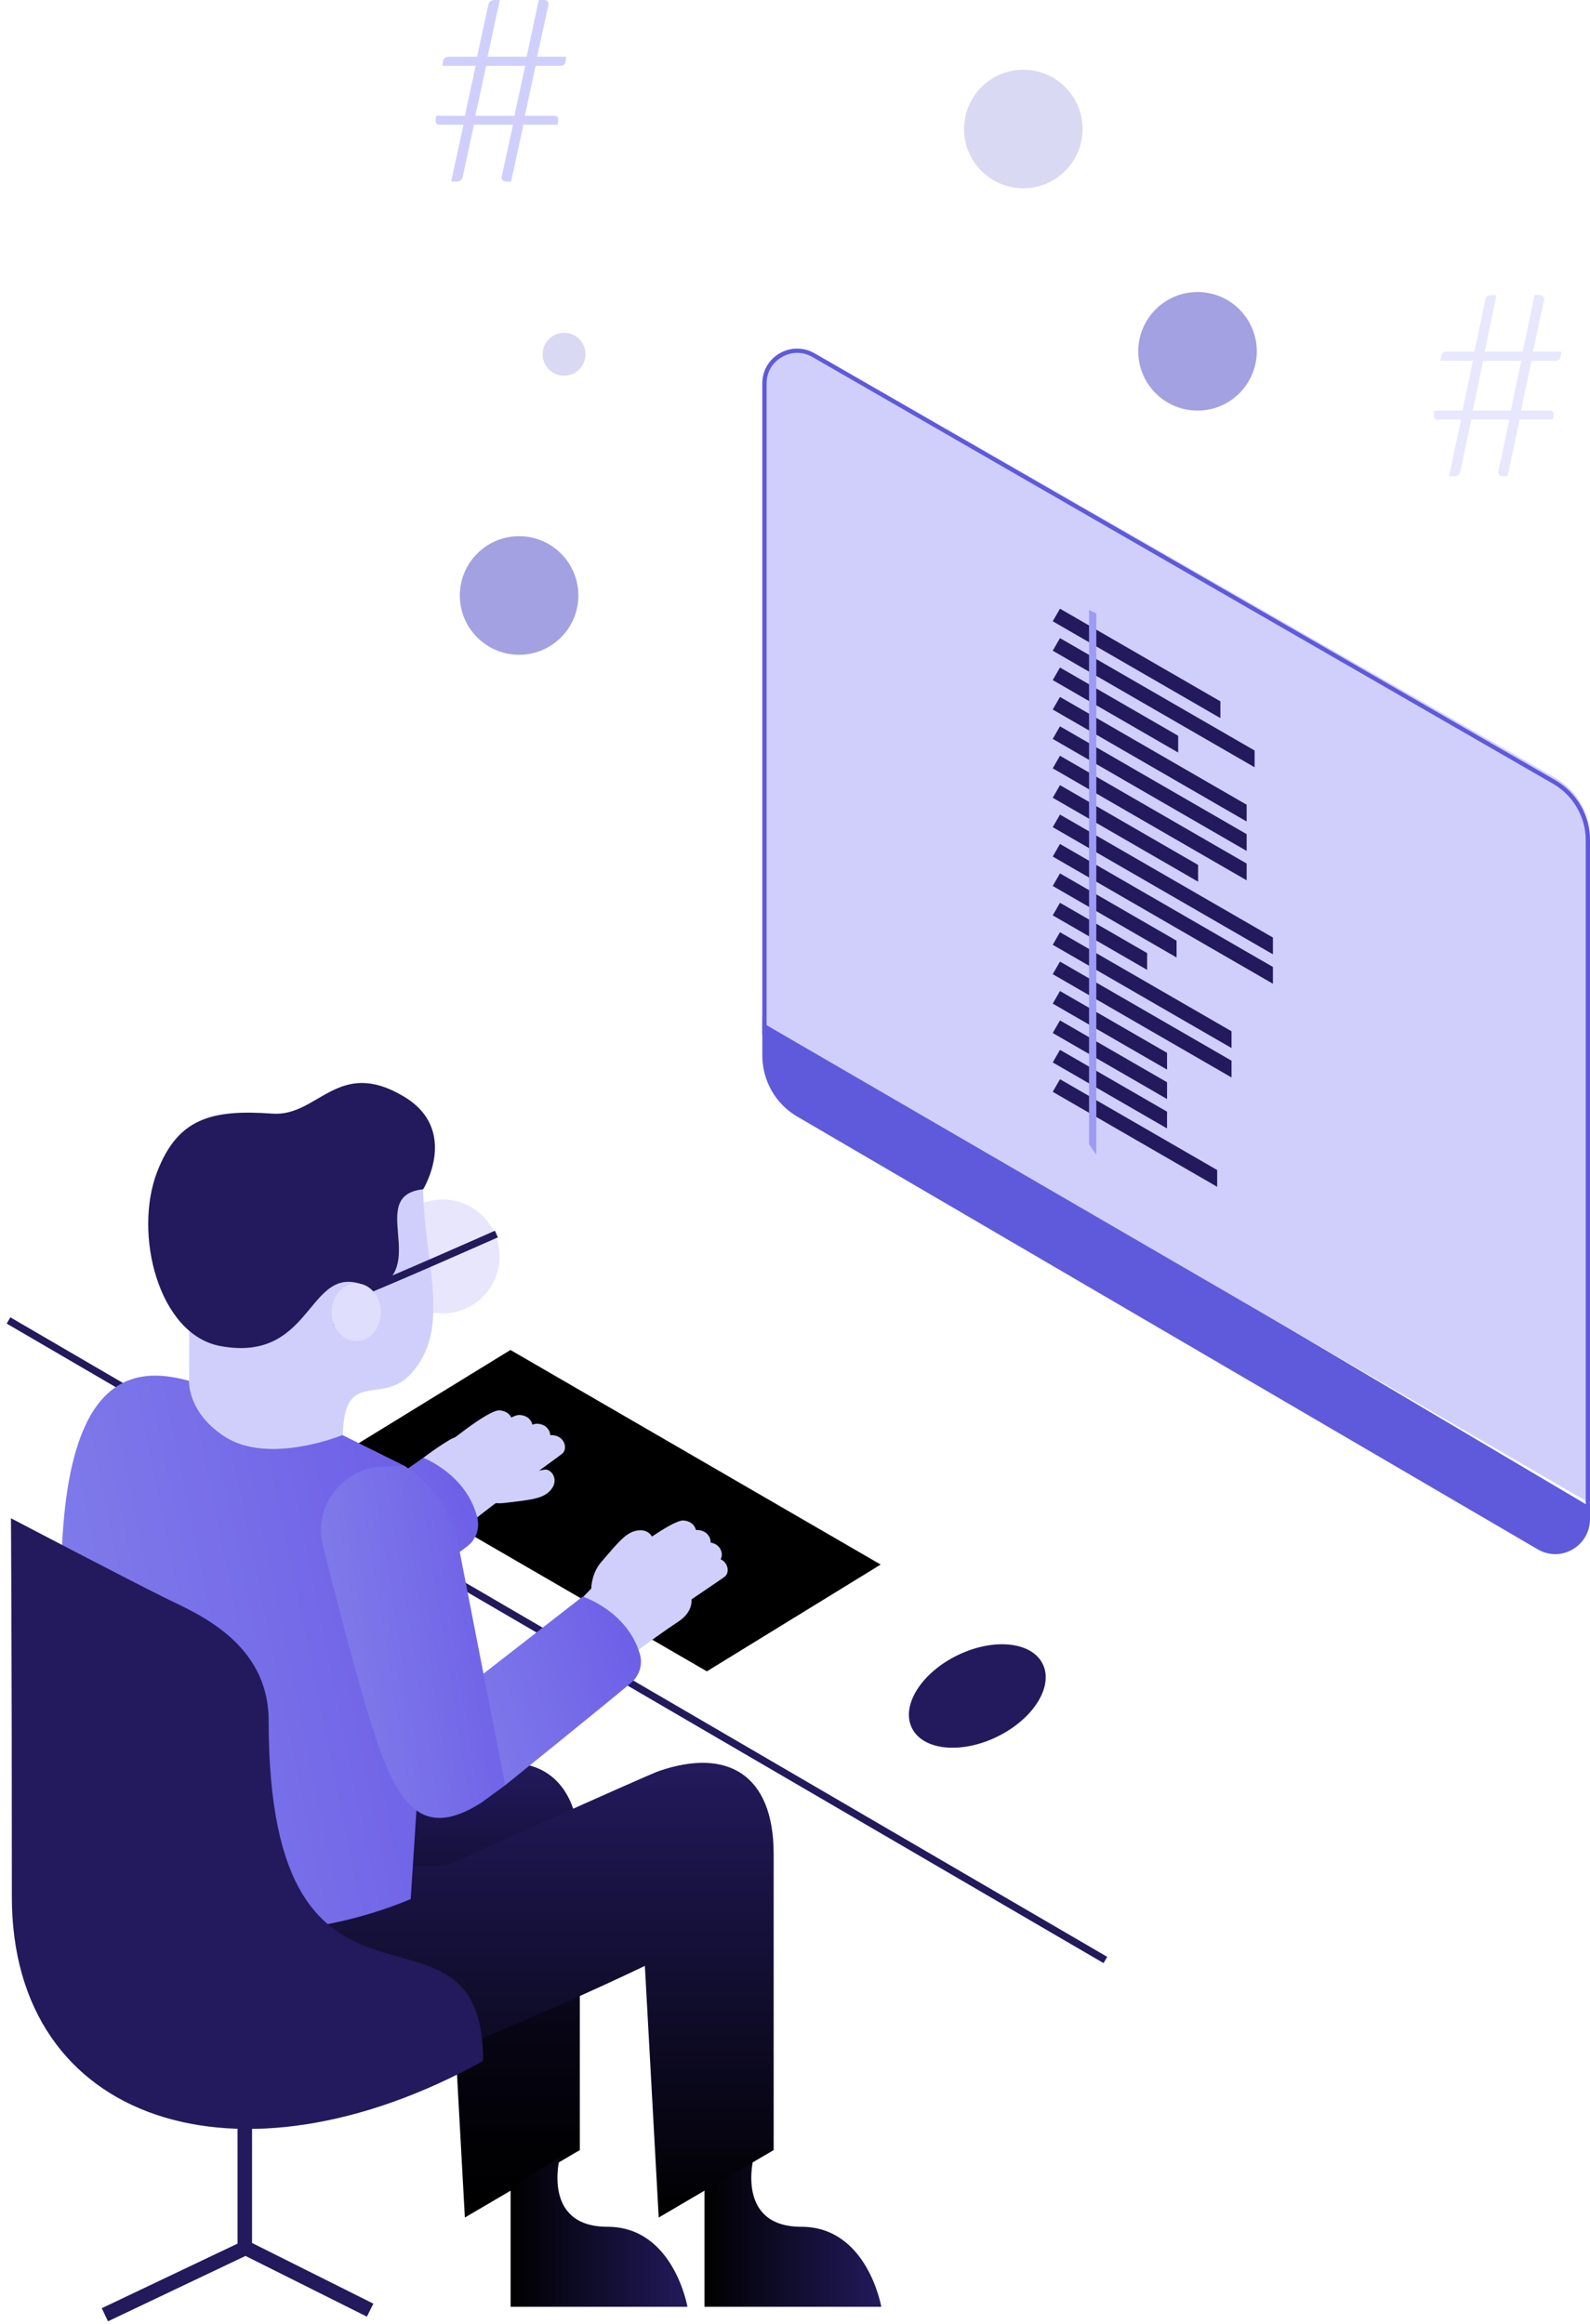 <svg xmlns="http://www.w3.org/2000/svg" width="219" height="320" viewBox="0 0 219 320" fill="none"><path opacity="0.5" d="M164.941 56.536C169.449 56.536 173.103 52.882 173.103 48.373C173.103 43.864 169.449 40.209 164.941 40.209C160.433 40.209 156.779 43.864 156.779 48.373C156.779 52.882 160.433 56.536 164.941 56.536Z" fill="#4945C4"></path><path opacity="0.5" d="M71.499 90.159C76.007 90.159 79.661 86.505 79.661 81.996C79.661 77.487 76.007 73.832 71.499 73.832C66.991 73.832 63.336 77.487 63.336 81.996C63.336 86.505 66.991 90.159 71.499 90.159Z" fill="#4945C4"></path><path opacity="0.2" d="M77.693 51.732C79.325 51.732 80.647 50.41 80.647 48.778C80.647 47.147 79.325 45.824 77.693 45.824C76.062 45.824 74.74 47.147 74.74 48.778C74.74 50.41 76.062 51.732 77.693 51.732Z" fill="#4945C4"></path><path opacity="0.2" d="M140.948 25.926C145.456 25.926 149.11 22.271 149.11 17.763C149.11 13.254 145.456 9.599 140.948 9.599C136.44 9.599 132.786 13.254 132.786 17.763C132.786 22.271 136.44 25.926 140.948 25.926Z" fill="#4945C4"></path><path d="M219 207.463V209.145C219 212.879 215.005 215.209 211.815 213.343L109.788 153.734C106.821 152.004 105 148.799 105 145.339V140" fill="#5E5ADB"></path><path d="M219 207V115.348C219 111.949 217.173 108.811 214.212 107.114L112.185 48.645C108.989 46.814 105 49.1 105 52.762V140.822L219 207V207Z" fill="#D0CFFC"></path><path d="M109.8 48.586C110.534 48.586 111.239 48.78 111.891 49.155L213.918 107.927C216.691 109.528 218.412 112.506 218.412 115.7V207.98L105.588 142.144V52.789C105.588 50.193 107.773 48.586 109.8 48.586M109.8 48C107.297 48 105 49.999 105 52.789V142.478L219 209V115.7C219 112.283 217.173 109.129 214.212 107.423L112.191 48.651C111.421 48.205 110.599 48.006 109.806 48.006L109.8 48Z" fill="#5E5ADB"></path><path d="M34.698 256.936C34.698 256.936 62.309 244.473 64.029 243.874C73.401 240.626 79.86 244.262 79.86 255.28V296.056L64.029 305.341L62.121 270.69C62.121 270.69 46.425 278.296 31.421 283.858" fill="url(#paint0_linear_225_20329)"></path><path d="M97.03 301.183V317.633H121.387C121.387 317.633 119.479 306.616 110.371 306.616C101.264 306.616 103.806 297.084 103.806 297.084L97.03 301.177V301.183Z" fill="url(#paint1_linear_225_20329)"></path><path d="M1.174 181.82L152.251 269.88" stroke="#221A5C" stroke-miterlimit="10"></path><path d="M17.886 257.036L61.398 256.936C61.398 256.936 89.009 244.473 90.73 243.874C100.101 240.626 106.561 244.262 106.561 255.28V296.056L90.73 305.341L88.821 270.69C88.821 270.69 73.125 278.296 58.122 283.858C48.603 287.387 37.798 288.157 28.62 283.805C22.378 280.845 18.626 271.888 17.875 257.03L17.886 257.036Z" fill="url(#paint2_linear_225_20329)"></path><path d="M70.329 301.183V317.633H94.686C94.686 317.633 92.778 306.616 83.671 306.616C74.563 306.616 77.106 297.084 77.106 297.084L70.329 301.177V301.183Z" fill="url(#paint3_linear_225_20329)"></path><path d="M46.371 200.584L70.306 185.884L121.299 215.431L97.359 230.137L46.371 200.584Z" fill="black"></path><path d="M60.905 199.333C60.905 199.333 67.153 194.153 68.75 194.206C70.559 194.259 70.982 196.085 70.236 196.731C69.784 197.125 64.211 201.13 64.211 201.13L60.905 199.333Z" fill="#D0CFFC"></path><path d="M63.688 199.962C63.688 199.962 69.936 194.782 71.534 194.834C73.342 194.887 73.765 196.714 73.019 197.36C72.567 197.753 66.995 201.759 66.995 201.759L63.688 199.962Z" fill="#D0CFFC"></path><path d="M66.12 201.166C66.12 201.166 72.368 195.986 73.965 196.038C75.773 196.091 76.196 197.918 75.45 198.564C74.998 198.957 69.426 202.963 69.426 202.963L66.12 201.166Z" fill="#D0CFFC"></path><path d="M68.139 202.734C68.139 202.734 74.387 197.554 75.984 197.606C77.793 197.659 78.216 199.486 77.47 200.132C77.018 200.525 71.445 204.531 71.445 204.531L68.139 202.734Z" fill="#D0CFFC"></path><path d="M63.254 210.938C66.454 208.196 73.395 203.192 73.395 203.192C69.261 199.292 64.921 196.444 61.915 198.27C57.358 201.036 54.71 203.879 54.71 203.879L63.26 210.932L63.254 210.938Z" fill="#D0CFFC"></path><path d="M69.431 206.956C73.271 206.504 74.804 206.369 75.855 205.165C77.047 203.808 76.002 202.252 75.015 202.358C74.669 202.393 70.999 203.151 67.963 203.785C66.184 204.155 66.295 206.727 68.098 206.95C68.521 207.003 68.961 207.009 69.425 206.95L69.431 206.956Z" fill="#D0CFFC"></path><path d="M37.493 215.237L58.303 200.731C58.303 200.731 64.311 203.015 65.755 209.041C66.107 210.509 65.532 212.042 64.328 212.947C59.501 216.57 46.301 226.12 46.301 226.12L37.498 215.237H37.493Z" fill="url(#paint4_linear_225_20329)"></path><path opacity="0.5" d="M60.97 180.845C65.299 180.845 68.809 177.334 68.809 173.004C68.809 168.674 65.299 165.164 60.97 165.164C56.64 165.164 53.13 168.674 53.13 173.004C53.13 177.334 56.64 180.845 60.97 180.845Z" fill="#D0CFFC"></path><path d="M47.505 205.805C47.505 205.805 46.8 198.07 47.505 194.787C48.638 189.508 53.048 193.037 56.594 189.173C62.39 182.859 58.291 173.603 58.291 163.543C58.291 155.861 48.285 157.4 48.285 157.4H34.392C29.812 157.4 26.095 161.117 26.095 165.698C26.095 165.698 26.042 186.471 26.042 190.13C26.042 193.595 21.291 198.446 21.291 198.446L47.505 205.805V205.805Z" fill="#D0CFFC"></path><path d="M59.419 217.592C57.517 207.62 55.732 201.853 55.732 201.853L47.17 197.601C47.17 197.601 36.982 201.788 30.881 197.777C25.766 194.417 26.042 190.13 26.042 190.13C16.353 187.481 2.542 189.208 11.127 250.417C13.37 266.427 36.459 269.833 56.566 261.499L59.425 217.586L59.419 217.592Z" fill="url(#paint5_linear_225_20329)"></path><path d="M68.374 169.921C68.374 169.921 53.312 176.587 49.971 177.855C46.635 179.124 46.477 182.466 46.477 182.466" stroke="#221A5C" stroke-miterlimit="10"></path><path d="M58.286 163.754C58.286 163.754 63.325 155.591 55.638 150.992C46.53 145.536 43.829 153.8 37.523 153.341C29.096 152.731 24.504 154.011 21.662 161.311C18.327 169.88 21.832 183.746 30.323 185.338C43.864 187.869 42.161 172.417 51.375 177.55C59.267 174.69 50.382 164.629 58.286 163.754V163.754Z" fill="#221A5C"></path><path d="M49.072 184.662C50.944 184.662 52.461 182.885 52.461 180.692C52.461 178.499 50.944 176.722 49.072 176.722C47.201 176.722 45.684 178.499 45.684 180.692C45.684 182.885 47.201 184.662 49.072 184.662Z" fill="#DFDEFC"></path><path d="M82.831 215.067C85.35 212.13 86.313 210.932 87.899 210.727C89.69 210.498 90.4 212.23 89.76 212.988C89.373 213.446 81.633 220.987 81.633 220.987C81.633 220.987 80.682 217.569 82.825 215.067H82.831Z" fill="#D0CFFC"></path><path d="M86.12 214.233C86.12 214.233 92.532 209.264 94.129 209.364C95.932 209.476 96.296 211.314 95.527 211.937C95.057 212.312 89.361 216.136 89.361 216.136L86.12 214.233V214.233Z" fill="#D0CFFC"></path><path d="M88.093 215.543C88.093 215.543 94.505 210.574 96.102 210.674C97.905 210.786 98.269 212.624 97.5 213.246C97.03 213.622 91.334 217.446 91.334 217.446L88.093 215.543V215.543Z" fill="#D0CFFC"></path><path d="M89.632 217.252C89.632 217.252 96.044 212.283 97.641 212.383C99.444 212.495 99.808 214.333 99.039 214.955C98.569 215.331 92.873 219.155 92.873 219.155L89.632 217.252V217.252Z" fill="#D0CFFC"></path><path d="M90.441 219.372C90.441 219.372 96.854 214.403 98.451 214.503C100.254 214.615 100.618 216.453 99.849 217.076C99.379 217.451 93.683 221.275 93.683 221.275L90.441 219.372V219.372Z" fill="#D0CFFC"></path><path d="M79.983 220.235C82.597 217.504 84.675 215.519 85.961 214.339C86.854 213.516 88.187 213.37 89.267 213.933C96.202 217.551 96.408 221.322 93.466 223.266C89.302 226.02 84.787 229.585 84.787 229.585L79.983 220.235V220.235Z" fill="#D0CFFC"></path><path d="M60.23 235.399L80.259 219.836C80.259 219.836 86.378 221.809 88.134 227.753C88.562 229.197 88.063 230.76 86.906 231.729C82.273 235.599 69.584 245.818 69.584 245.818L60.23 235.405V235.399Z" fill="url(#paint6_linear_225_20329)"></path><path d="M51.146 237.426C49.378 231.911 46.031 218.972 44.469 212.788C43.031 207.103 47.628 202.123 52.443 201.958L55.726 201.847C59.602 204.302 62.285 208.254 63.142 212.759L69.584 245.818L66.378 248.167C57.599 253.841 54.411 247.615 51.146 237.426Z" fill="url(#paint7_linear_225_20329)"></path><path d="M1.503 209.053C1.503 209.053 17.933 217.669 23.124 220.212C27.152 222.185 37 226.249 37 236.897C37 284.721 66.548 257.729 66.548 283.781C32.872 302.422 1.632 292.379 1.632 261.188C1.632 225.186 1.509 209.059 1.509 209.059L1.503 209.053Z" fill="#221A5C"></path><path d="M33.717 287.575V309.816" stroke="#221A5C" stroke-width="2" stroke-miterlimit="10"></path><path d="M14.445 318.732L33.823 309.517L50.981 318.097" stroke="#221A5C" stroke-width="2" stroke-miterlimit="10"></path><path d="M137.343 239.136C142.322 236.709 145.134 232.231 143.625 229.134C142.116 226.038 136.856 225.496 131.877 227.924C126.898 230.351 124.085 234.83 125.595 237.926C127.104 241.022 132.364 241.564 137.343 239.136Z" fill="#221A5C"></path><path d="M177.126 102.945L145.499 84.68" stroke="#221A5C" stroke-width="2" stroke-miterlimit="10"></path><path d="M177.126 106.992L145.499 88.732" stroke="#221A5C" stroke-width="2" stroke-miterlimit="10"></path><path d="M177.126 111.044L145.499 92.779" stroke="#221A5C" stroke-width="2" stroke-miterlimit="10"></path><path d="M177.126 115.09L145.499 96.831" stroke="#221A5C" stroke-width="2" stroke-miterlimit="10"></path><path d="M177.126 119.143L145.499 100.878" stroke="#221A5C" stroke-width="2" stroke-miterlimit="10"></path><path d="M177.126 123.189L145.499 104.93" stroke="#221A5C" stroke-width="2" stroke-miterlimit="10"></path><path d="M177.126 127.242L145.499 108.977" stroke="#221A5C" stroke-width="2" stroke-miterlimit="10"></path><path d="M177.126 131.288L145.499 113.029" stroke="#221A5C" stroke-width="2" stroke-miterlimit="10"></path><path d="M177.126 135.341L145.499 117.076" stroke="#221A5C" stroke-width="2" stroke-miterlimit="10"></path><path d="M177.126 139.387L145.499 121.128" stroke="#221A5C" stroke-width="2" stroke-miterlimit="10"></path><path d="M177.126 143.44L145.499 125.174" stroke="#221A5C" stroke-width="2" stroke-miterlimit="10"></path><path d="M177.126 147.486L145.499 129.227" stroke="#221A5C" stroke-width="2" stroke-miterlimit="10"></path><path d="M177.126 151.538L145.499 133.273" stroke="#221A5C" stroke-width="2" stroke-miterlimit="10"></path><path d="M177.126 155.585L145.499 137.326" stroke="#221A5C" stroke-width="2" stroke-miterlimit="10"></path><path d="M177.126 159.637L145.499 141.372" stroke="#221A5C" stroke-width="2" stroke-miterlimit="10"></path><path d="M177.126 163.684L145.499 145.425" stroke="#221A5C" stroke-width="2" stroke-miterlimit="10"></path><path d="M177.126 167.736L145.499 149.471" stroke="#221A5C" stroke-width="2" stroke-miterlimit="10"></path><path d="M168.089 94V100.002L172.802 102.722V107.026L162.277 101.025V104.643L171.708 110.308V114.725V122.536L165.02 118.462V122.761L175.327 128.762V136.349L162.054 128.875V133.179L158 130.69V134.196L169.624 141.221V149.369L160.743 144.278V156.618L167.648 160.917V167.486L183 177V100.912L168.089 94Z" fill="#D0CFFC"></path><path d="M150 84V157.571L151 159V84.455L150 84Z" fill="#9E9BF5"></path><path d="M78 7.813L77.892 8.485C77.868 8.685 77.79 8.832 77.663 8.926C77.537 9.02 77.344 9.067 77.092 9.067H73.772L72.293 15.939H76.352C76.545 15.939 76.689 15.992 76.785 16.098C76.882 16.204 76.912 16.386 76.876 16.645L76.803 17.175H72.095L70.399 25H69.677C69.473 25 69.31 24.929 69.202 24.788C69.088 24.647 69.058 24.458 69.124 24.223L70.657 17.175H65.281L63.748 24.294C63.7 24.553 63.597 24.735 63.441 24.841C63.285 24.947 63.104 25 62.9 25H62.142L63.838 17.175H60.554C60.35 17.175 60.206 17.122 60.109 17.016C60.019 16.91 59.983 16.722 60.007 16.451L60.079 15.939H64.03L65.51 9.067H60.927L61.036 8.396C61.084 8.008 61.354 7.813 61.847 7.813H65.708L67.26 0.677C67.296 0.453 67.386 0.283 67.542 0.171C67.693 0.059 67.873 9.15527e-05 68.096 9.15527e-05H68.835L67.157 7.807H72.534L74.211 9.15527e-05H74.969C75.174 9.15527e-05 75.33 0.065 75.438 0.194C75.546 0.324 75.576 0.506 75.528 0.742L73.977 7.807H78V7.813ZM72.335 9.067H66.959L65.48 15.939H70.856L72.335 9.067V9.067Z" fill="#D0CFFC"></path><g opacity="0.5"><path d="M215.072 48.426L214.966 49.095C214.942 49.295 214.866 49.442 214.743 49.536C214.619 49.63 214.431 49.677 214.185 49.677H210.943L209.499 56.531H213.463C213.65 56.531 213.791 56.583 213.885 56.689C213.979 56.795 214.009 56.977 213.973 57.235L213.903 57.764H209.305L207.649 65.569H206.945C206.745 65.569 206.586 65.499 206.481 65.358C206.369 65.217 206.34 65.029 206.404 64.794L207.902 57.764H202.652L201.155 64.864C201.108 65.123 201.008 65.305 200.855 65.411C200.702 65.516 200.526 65.569 200.327 65.569H199.587L201.243 57.764H198.037C197.837 57.764 197.696 57.711 197.602 57.605C197.514 57.5 197.479 57.312 197.502 57.041L197.573 56.531H201.431L202.875 49.677H198.401L198.506 49.007C198.553 48.62 198.818 48.426 199.299 48.426H203.069L204.584 41.308C204.619 41.084 204.707 40.914 204.86 40.803C205.007 40.691 205.183 40.632 205.4 40.632H206.122L204.484 48.42H209.734L211.372 40.632H212.112C212.312 40.632 212.464 40.697 212.57 40.826C212.676 40.955 212.705 41.137 212.658 41.372L211.143 48.42L215.072 48.426ZM209.54 49.677H204.29L202.846 56.531H208.095L209.54 49.677Z" fill="#D0CFFC"></path></g><defs><linearGradient id="paint0_linear_225_20329" x1="55.644" y1="305.341" x2="55.644" y2="242.729" gradientUnits="userSpaceOnUse"><stop></stop><stop offset="0.18" stop-color="#010105"></stop><stop offset="0.41" stop-color="#070514"></stop><stop offset="0.66" stop-color="#100C2D"></stop><stop offset="0.92" stop-color="#1D1650"></stop><stop offset="1" stop-color="#221A5C"></stop></linearGradient><linearGradient id="paint1_linear_225_20329" x1="97.03" y1="307.361" x2="121.387" y2="307.361" gradientUnits="userSpaceOnUse"><stop></stop><stop offset="1" stop-color="#221A5C"></stop></linearGradient><linearGradient id="paint2_linear_225_20329" x1="62.226" y1="305.341" x2="62.226" y2="242.729" gradientUnits="userSpaceOnUse"><stop></stop><stop offset="1" stop-color="#221A5C"></stop></linearGradient><linearGradient id="paint3_linear_225_20329" x1="70.329" y1="-0.373" x2="94.692" y2="-0.373" gradientUnits="userSpaceOnUse"><stop></stop><stop offset="1" stop-color="#221A5C"></stop></linearGradient><linearGradient id="paint4_linear_225_20329" x1="37.493" y1="213.425" x2="65.558" y2="203.795" gradientUnits="userSpaceOnUse"><stop stop-color="#807CEA"></stop><stop offset="1" stop-color="#6D5EE7"></stop></linearGradient><linearGradient id="paint5_linear_225_20329" x1="8.431" y1="227.658" x2="62.557" y2="216.574" gradientUnits="userSpaceOnUse"><stop stop-color="#807CEA"></stop><stop offset="1" stop-color="#6D5EE7"></stop></linearGradient><linearGradient id="paint6_linear_225_20329" x1="60.23" y1="232.827" x2="88.183" y2="223.556" gradientUnits="userSpaceOnUse"><stop stop-color="#807CEA"></stop><stop offset="1" stop-color="#6D5EE7"></stop></linearGradient><linearGradient id="paint7_linear_225_20329" x1="44.201" y1="226.083" x2="71.565" y2="221.682" gradientUnits="userSpaceOnUse"><stop stop-color="#807CEA"></stop><stop offset="1" stop-color="#6D5EE7"></stop></linearGradient></defs></svg>
